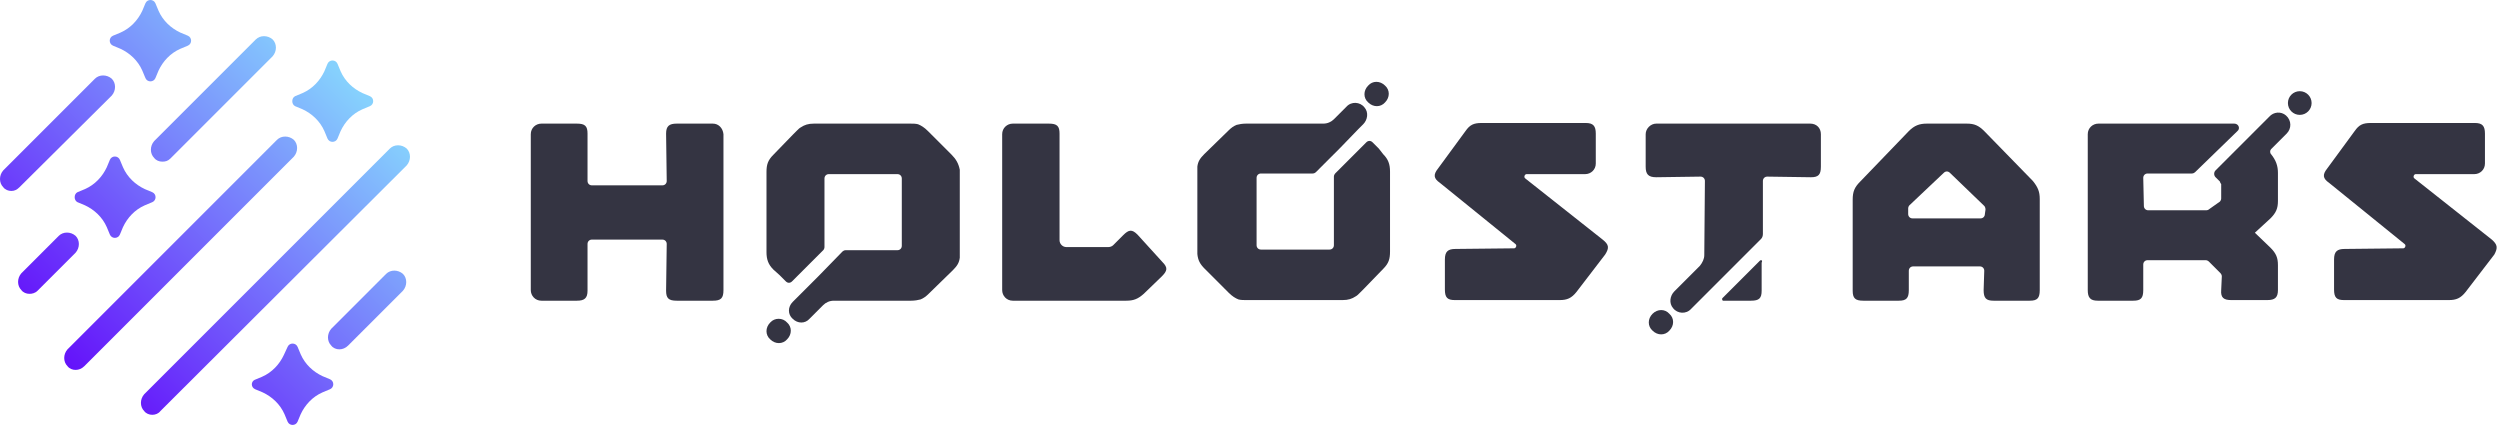 <svg width="302" height="52" viewBox="0 0 302 52" fill="none" xmlns="http://www.w3.org/2000/svg">
<path d="M19.603 19.527C19.227 19.527 18.85 19.377 18.624 19.076C18.097 18.548 18.097 17.644 18.624 17.042L30.902 4.764C31.429 4.237 32.333 4.237 32.935 4.764C33.463 5.291 33.463 6.195 32.935 6.798L20.582 19.151C20.281 19.452 19.98 19.527 19.603 19.527Z" fill="url(#paint0_linear_191_3368)"/>
<path d="M3.559 35.496C3.183 35.496 2.806 35.345 2.58 35.044C2.053 34.517 2.053 33.613 2.58 33.01L7.099 28.491C7.627 27.964 8.531 27.964 9.133 28.491C9.66 29.018 9.66 29.922 9.133 30.525L4.538 35.119C4.237 35.421 3.861 35.496 3.559 35.496Z" fill="url(#paint1_linear_191_3368)"/>
<path d="M9.132 44.685C8.756 44.685 8.379 44.535 8.153 44.233C7.626 43.706 7.626 42.802 8.153 42.2L33.462 16.891C33.989 16.364 34.893 16.364 35.496 16.891C36.023 17.418 36.023 18.322 35.496 18.925L10.187 44.233C9.886 44.535 9.509 44.685 9.132 44.685Z" fill="url(#paint2_linear_191_3368)"/>
<path d="M18.398 50.109C18.021 50.109 17.645 49.958 17.419 49.657C16.892 49.13 16.892 48.226 17.419 47.623L47.096 17.946C47.623 17.419 48.527 17.419 49.13 17.946C49.657 18.473 49.657 19.377 49.13 19.98L19.377 49.657C19.151 49.958 18.775 50.109 18.398 50.109Z" fill="url(#paint3_linear_191_3368)"/>
<path d="M40.995 42.2C40.618 42.2 40.242 42.049 40.016 41.748C39.488 41.221 39.488 40.317 40.016 39.714L46.644 33.086C47.171 32.558 48.075 32.558 48.678 33.086C49.205 33.613 49.205 34.517 48.678 35.119L42.049 41.748C41.748 42.049 41.371 42.2 40.995 42.2Z" fill="url(#paint4_linear_191_3368)"/>
<path d="M1.375 23.068C0.998 23.068 0.621 22.917 0.395 22.616C-0.132 22.088 -0.132 21.185 0.395 20.582L11.468 9.509C11.995 8.982 12.899 8.982 13.502 9.509C14.029 10.037 14.029 10.941 13.502 11.543L2.354 22.616C2.053 22.917 1.751 23.068 1.375 23.068Z" fill="url(#paint5_linear_191_3368)"/>
<path d="M13.652 5.517L14.556 5.894C15.686 6.421 16.665 7.325 17.192 8.53L17.569 9.434C17.795 9.961 18.548 9.961 18.774 9.434L19.151 8.53C19.678 7.401 20.582 6.421 21.787 5.894L22.691 5.517C23.218 5.291 23.218 4.538 22.691 4.312L21.787 3.936C20.657 3.408 19.678 2.505 19.151 1.299L18.774 0.395C18.548 -0.132 17.795 -0.132 17.569 0.395L17.192 1.299C16.665 2.429 15.761 3.408 14.556 3.936L13.652 4.312C13.125 4.538 13.125 5.291 13.652 5.517Z" fill="url(#paint6_linear_191_3368)"/>
<path d="M35.647 12.824L36.55 13.2C37.68 13.728 38.66 14.632 39.187 15.837L39.563 16.741C39.789 17.268 40.543 17.268 40.769 16.741L41.145 15.837C41.672 14.707 42.576 13.728 43.782 13.2L44.685 12.824C45.213 12.598 45.213 11.845 44.685 11.619L43.782 11.242C42.652 10.715 41.672 9.811 41.145 8.606L40.769 7.702C40.543 7.175 39.789 7.175 39.563 7.702L39.187 8.606C38.66 9.736 37.756 10.715 36.55 11.242L35.647 11.619C35.195 11.845 35.195 12.598 35.647 12.824Z" fill="url(#paint7_linear_191_3368)"/>
<path d="M30.826 47.02L31.73 47.397C32.86 47.924 33.839 48.828 34.367 50.033L34.743 50.937C34.969 51.464 35.722 51.464 35.948 50.937L36.325 50.033C36.852 48.903 37.756 47.924 38.961 47.397L39.865 47.02C40.392 46.794 40.392 46.041 39.865 45.815L38.961 45.439C37.831 44.911 36.852 44.007 36.325 42.802L35.948 41.898C35.722 41.371 34.969 41.371 34.743 41.898L34.291 42.878C33.764 44.007 32.86 44.987 31.655 45.514L30.751 45.891C30.299 46.117 30.299 46.794 30.826 47.02Z" fill="url(#paint8_linear_191_3368)"/>
<path d="M9.358 24.423L10.262 24.8C11.392 25.327 12.371 26.231 12.899 27.436L13.275 28.34C13.501 28.867 14.255 28.867 14.48 28.34L14.857 27.436C15.384 26.306 16.288 25.327 17.493 24.8L18.397 24.423C18.924 24.198 18.924 23.444 18.397 23.218L17.493 22.842C16.364 22.314 15.384 21.41 14.857 20.205L14.48 19.302C14.255 18.774 13.501 18.774 13.275 19.302L12.899 20.205C12.371 21.335 11.467 22.314 10.262 22.842L9.358 23.218C8.907 23.444 8.907 24.198 9.358 24.423Z" fill="url(#paint9_linear_191_3368)"/>
<path d="M86.114 14.933H81.745C80.841 14.933 80.464 15.234 80.464 16.138L80.54 21.863C80.54 22.164 80.314 22.39 80.012 22.39H71.501C71.2 22.39 70.974 22.164 70.974 21.863V16.138C70.974 15.234 70.672 14.933 69.693 14.933H65.4C64.722 14.933 64.119 15.46 64.119 16.213V35.044C64.119 35.722 64.646 36.325 65.4 36.325H69.693C70.597 36.325 70.974 36.023 70.974 35.12V29.47C70.974 29.169 71.2 28.943 71.501 28.943H80.012C80.314 28.943 80.54 29.169 80.54 29.47L80.464 35.12C80.464 36.023 80.766 36.325 81.745 36.325H86.114C87.093 36.325 87.394 36.023 87.394 35.044V16.213C87.319 15.46 86.791 14.933 86.114 14.933Z" fill="#343442"/>
<path d="M137.409 28.34C136.731 27.663 136.354 27.738 135.676 28.416L134.471 29.621C134.32 29.771 134.094 29.847 133.868 29.847H128.822C128.37 29.847 127.993 29.47 127.993 29.018V16.138C127.993 15.234 127.692 14.933 126.713 14.933H122.344C121.666 14.933 121.063 15.46 121.063 16.213V35.044C121.063 35.722 121.591 36.325 122.344 36.325H136.053C136.957 36.325 137.484 36.099 138.162 35.496L140.346 33.387C141.024 32.709 141.099 32.333 140.422 31.655L137.409 28.34Z" fill="#343442"/>
<path d="M239.698 15.837C239.02 15.159 238.493 14.933 237.589 14.933H232.768C231.864 14.933 231.262 15.159 230.584 15.837L224.709 21.938C224.031 22.616 223.805 23.143 223.805 24.122V35.12C223.805 36.023 224.106 36.325 225.085 36.325H229.379C230.282 36.325 230.584 36.023 230.584 35.044V32.709C230.584 32.408 230.81 32.182 231.111 32.182H239.171C239.472 32.182 239.698 32.408 239.698 32.709L239.623 35.044C239.623 36.023 239.924 36.325 240.828 36.325H245.196C246.1 36.325 246.402 36.023 246.402 35.044V24.047C246.402 23.143 246.176 22.616 245.573 21.863L239.698 15.837ZM239.773 25.855C239.773 26.156 239.547 26.382 239.246 26.382H231.036C230.734 26.382 230.508 26.156 230.508 25.855V25.177C230.508 25.026 230.584 24.875 230.659 24.8L234.802 20.883C235.028 20.657 235.329 20.657 235.555 20.883L239.698 24.875C239.773 24.951 239.849 25.102 239.849 25.328L239.773 25.855Z" fill="#343442"/>
<path d="M193.6 28.943L184.259 21.561C184.034 21.41 184.184 21.034 184.41 21.034H191.491C192.168 21.034 192.771 20.507 192.771 19.753V16.138C192.771 15.234 192.47 14.857 191.566 14.857H178.987C178.008 14.857 177.556 15.083 177.028 15.837L173.714 20.356C173.112 21.109 173.187 21.561 173.94 22.088L183.054 29.47C183.28 29.621 183.13 29.997 182.904 29.997L175.823 30.073C174.919 30.073 174.543 30.374 174.543 31.353V34.969C174.543 35.948 174.844 36.249 175.748 36.249H188.402C189.306 36.249 189.833 36.023 190.436 35.27L193.901 30.751C194.428 29.922 194.353 29.546 193.6 28.943Z" fill="#343442"/>
<path d="M301.011 28.943L291.671 21.561C291.445 21.41 291.595 21.034 291.821 21.034H298.902C299.58 21.034 300.182 20.507 300.182 19.753V16.138C300.182 15.234 299.881 14.857 298.977 14.857H286.398C285.419 14.857 284.967 15.083 284.44 15.837L281.125 20.356C280.523 21.109 280.598 21.561 281.351 22.088L290.465 29.47C290.691 29.621 290.541 29.997 290.315 29.997L283.234 30.073C282.331 30.073 281.954 30.374 281.954 31.353V34.969C281.954 35.948 282.255 36.249 283.159 36.249H295.813C296.717 36.249 297.245 36.023 297.847 35.27L301.312 30.751C301.764 29.922 301.689 29.546 301.011 28.943Z" fill="#343442"/>
<path d="M212.581 31.504L208.061 36.023C207.986 36.099 208.061 36.325 208.137 36.325H211.526C212.506 36.325 212.807 36.023 212.807 35.12V31.73C212.957 31.429 212.732 31.353 212.581 31.504Z" fill="#343442"/>
<path d="M114.963 18.699L112.101 15.837C111.649 15.385 111.272 15.159 110.895 15.008C110.594 14.933 110.293 14.933 109.991 14.933H98.316C97.638 14.933 97.186 15.084 96.735 15.385C96.584 15.46 96.433 15.611 96.283 15.761L95.755 16.289L93.42 18.699C92.742 19.377 92.592 19.904 92.592 20.808V30.45C92.592 31.353 92.818 31.956 93.42 32.559L94.174 33.236L94.927 33.99C95.153 34.216 95.454 34.216 95.68 33.99L99.446 30.224C99.522 30.148 99.597 29.997 99.597 29.847V21.561C99.597 21.26 99.823 21.034 100.124 21.034H108.41C108.711 21.034 108.937 21.26 108.937 21.561V29.696C108.937 29.997 108.711 30.224 108.41 30.224H102.158C102.007 30.224 101.857 30.299 101.781 30.374L98.919 33.312L98.844 33.387L96.584 35.647L95.755 36.475C95.153 37.078 95.153 37.982 95.755 38.509C96.358 39.112 97.262 39.112 97.789 38.509L99.446 36.852C99.748 36.551 100.199 36.325 100.727 36.325H110.067C110.519 36.325 110.895 36.249 111.197 36.174C111.573 36.023 111.875 35.797 112.176 35.496L115.113 32.634C115.641 32.107 115.867 31.73 115.942 31.127V31.052C115.942 30.901 115.942 30.675 115.942 30.525V20.808C115.942 20.657 115.942 20.582 115.942 20.507C115.791 19.754 115.49 19.226 114.963 18.699Z" fill="#343442"/>
<path d="M93.044 38.961C92.441 39.564 92.441 40.468 93.044 40.995C93.646 41.597 94.55 41.597 95.078 40.995C95.68 40.392 95.68 39.489 95.078 38.961C94.55 38.359 93.571 38.359 93.044 38.961Z" fill="#343442"/>
<path d="M199.626 37.907C199.023 38.509 199.023 39.413 199.626 39.94C200.228 40.543 201.132 40.543 201.66 39.94C202.262 39.338 202.262 38.434 201.66 37.907C201.132 37.304 200.228 37.304 199.626 37.907Z" fill="#343442"/>
<path d="M218.682 14.933H200.077C199.399 14.933 198.797 15.535 198.797 16.213V20.13C198.797 21.034 199.098 21.411 200.077 21.411L205.425 21.335C205.727 21.335 205.953 21.561 205.953 21.863L205.877 30.826C205.877 31.278 205.651 31.73 205.35 32.107L202.262 35.195C201.734 35.722 201.584 36.626 202.111 37.228C202.638 37.907 203.693 37.982 204.295 37.304L209.267 32.333L210.246 31.353L212.732 28.868C212.882 28.717 212.958 28.491 212.958 28.265V21.863C212.958 21.561 213.184 21.335 213.485 21.335L218.758 21.411C219.661 21.411 219.963 21.109 219.963 20.13V16.213C219.963 15.46 219.435 14.933 218.682 14.933Z" fill="#343442"/>
<path d="M166.559 17.946L165.805 17.192C165.58 16.967 165.278 16.967 165.052 17.192L161.286 20.959C161.211 21.034 161.135 21.185 161.135 21.335V29.621C161.135 29.922 160.909 30.148 160.608 30.148H152.323C152.021 30.148 151.795 29.922 151.795 29.621V21.486C151.795 21.185 152.021 20.959 152.323 20.959H158.574C158.725 20.959 158.876 20.883 158.951 20.808L161.813 17.946L161.889 17.87L164.073 15.611L164.676 15.008C165.203 14.481 165.354 13.577 164.826 12.974C164.299 12.296 163.244 12.221 162.642 12.899L161.135 14.406C160.834 14.707 160.382 14.933 159.855 14.933H150.515C150.063 14.933 149.686 15.008 149.385 15.084C149.008 15.234 148.707 15.46 148.406 15.761L145.468 18.624C144.941 19.151 144.715 19.527 144.64 20.13V20.206C144.64 20.356 144.64 20.582 144.64 20.733V30.374C144.64 30.525 144.64 30.6 144.64 30.675C144.715 31.429 144.941 31.881 145.544 32.483L148.406 35.345C148.858 35.797 149.234 36.023 149.611 36.174C149.912 36.249 150.214 36.249 150.515 36.249H162.19C162.868 36.249 163.32 36.099 163.772 35.797C163.922 35.722 164.073 35.571 164.224 35.421L164.751 34.894L167.086 32.483C167.764 31.805 167.915 31.278 167.915 30.374V20.733C167.915 19.829 167.689 19.226 167.086 18.624L166.559 17.946Z" fill="#343442"/>
<path d="M167.312 12.372C167.914 11.769 167.914 10.865 167.312 10.338C166.709 9.736 165.805 9.736 165.278 10.338C164.676 10.941 164.676 11.845 165.278 12.372C165.881 12.975 166.785 12.975 167.312 12.372Z" fill="#343442"/>
<path d="M274.12 14.104L267.642 20.582C267.416 20.808 267.416 21.185 267.642 21.411L268.17 21.938C268.17 22.013 268.245 22.164 268.32 22.239V23.972C268.32 24.122 268.245 24.273 268.17 24.348L266.889 25.252C266.814 25.328 266.663 25.403 266.513 25.403H259.508C259.206 25.403 258.98 25.177 258.98 24.875L258.905 21.486C258.905 21.185 259.131 20.959 259.432 20.959H264.78C264.931 20.959 265.081 20.883 265.157 20.808L270.279 15.837C270.655 15.536 270.429 14.933 269.902 14.933H253.482C252.804 14.933 252.201 15.46 252.201 16.213V35.044C252.201 35.948 252.502 36.325 253.406 36.325H257.7C258.604 36.325 258.905 36.023 258.905 35.044V31.956C258.905 31.655 259.131 31.429 259.432 31.429H266.437C266.588 31.429 266.739 31.504 266.814 31.579L268.245 33.011C268.32 33.086 268.396 33.236 268.396 33.387L268.32 35.044C268.245 35.948 268.622 36.249 269.526 36.249H273.894C274.798 36.249 275.175 35.948 275.175 35.044V32.031C275.175 31.127 274.949 30.6 274.271 29.922L272.388 28.114L274.271 26.382C274.949 25.704 275.175 25.177 275.175 24.273V20.883C275.175 20.055 274.949 19.377 274.346 18.624C274.196 18.473 274.196 18.172 274.346 18.021L276.229 16.138C276.832 15.536 276.832 14.556 276.154 13.954C275.551 13.426 274.648 13.502 274.12 14.104Z" fill="#343442"/>
<path d="M277.811 13.878C278.601 13.878 279.242 13.238 279.242 12.447C279.242 11.657 278.601 11.016 277.811 11.016C277.021 11.016 276.38 11.657 276.38 12.447C276.38 13.238 277.021 13.878 277.811 13.878Z" fill="#343442"/>
<defs>
<linearGradient id="paint0_linear_191_3368" x1="34.979" y1="2.732" x2="-3.698" y2="41.409" gradientUnits="userSpaceOnUse">
<stop stop-color="#86D1FD"/>
<stop offset="1" stop-color="#6100FA"/>
</linearGradient>
<linearGradient id="paint1_linear_191_3368" x1="37.94" y1="-0.322" x2="-2.421" y2="40.039" gradientUnits="userSpaceOnUse">
<stop stop-color="#86D1FD"/>
<stop offset="1" stop-color="#6100FA"/>
</linearGradient>
<linearGradient id="paint2_linear_191_3368" x1="43.255" y1="9.131" x2="4.81" y2="47.576" gradientUnits="userSpaceOnUse">
<stop stop-color="#86D1FD"/>
<stop offset="1" stop-color="#6100FA"/>
</linearGradient>
<linearGradient id="paint3_linear_191_3368" x1="49.585" y1="17.479" x2="12.244" y2="54.819" gradientUnits="userSpaceOnUse">
<stop stop-color="#86D1FD"/>
<stop offset="1" stop-color="#6100FA"/>
</linearGradient>
<linearGradient id="paint4_linear_191_3368" x1="56.768" y1="24.971" x2="20.123" y2="61.616" gradientUnits="userSpaceOnUse">
<stop stop-color="#86D1FD"/>
<stop offset="1" stop-color="#6100FA"/>
</linearGradient>
<linearGradient id="paint5_linear_191_3368" x1="28.331" y1="-5.343" x2="-10.482" y2="33.47" gradientUnits="userSpaceOnUse">
<stop stop-color="#86D1FD"/>
<stop offset="1" stop-color="#6100FA"/>
</linearGradient>
<linearGradient id="paint6_linear_191_3368" x1="27.57" y1="-4.536" x2="-9.771" y2="32.805" gradientUnits="userSpaceOnUse">
<stop stop-color="#86D1FD"/>
<stop offset="1" stop-color="#6100FA"/>
</linearGradient>
<linearGradient id="paint7_linear_191_3368" x1="42.246" y1="10.141" x2="4.905" y2="47.481" gradientUnits="userSpaceOnUse">
<stop stop-color="#86D1FD"/>
<stop offset="1" stop-color="#6100FA"/>
</linearGradient>
<linearGradient id="paint8_linear_191_3368" x1="56.923" y1="24.817" x2="19.582" y2="62.157" gradientUnits="userSpaceOnUse">
<stop stop-color="#86D1FD"/>
<stop offset="1" stop-color="#6100FA"/>
</linearGradient>
<linearGradient id="paint9_linear_191_3368" x1="34.885" y1="2.779" x2="-2.456" y2="40.12" gradientUnits="userSpaceOnUse">
<stop stop-color="#86D1FD"/>
<stop offset="1" stop-color="#6100FA"/>
</linearGradient>
</defs>
</svg>
